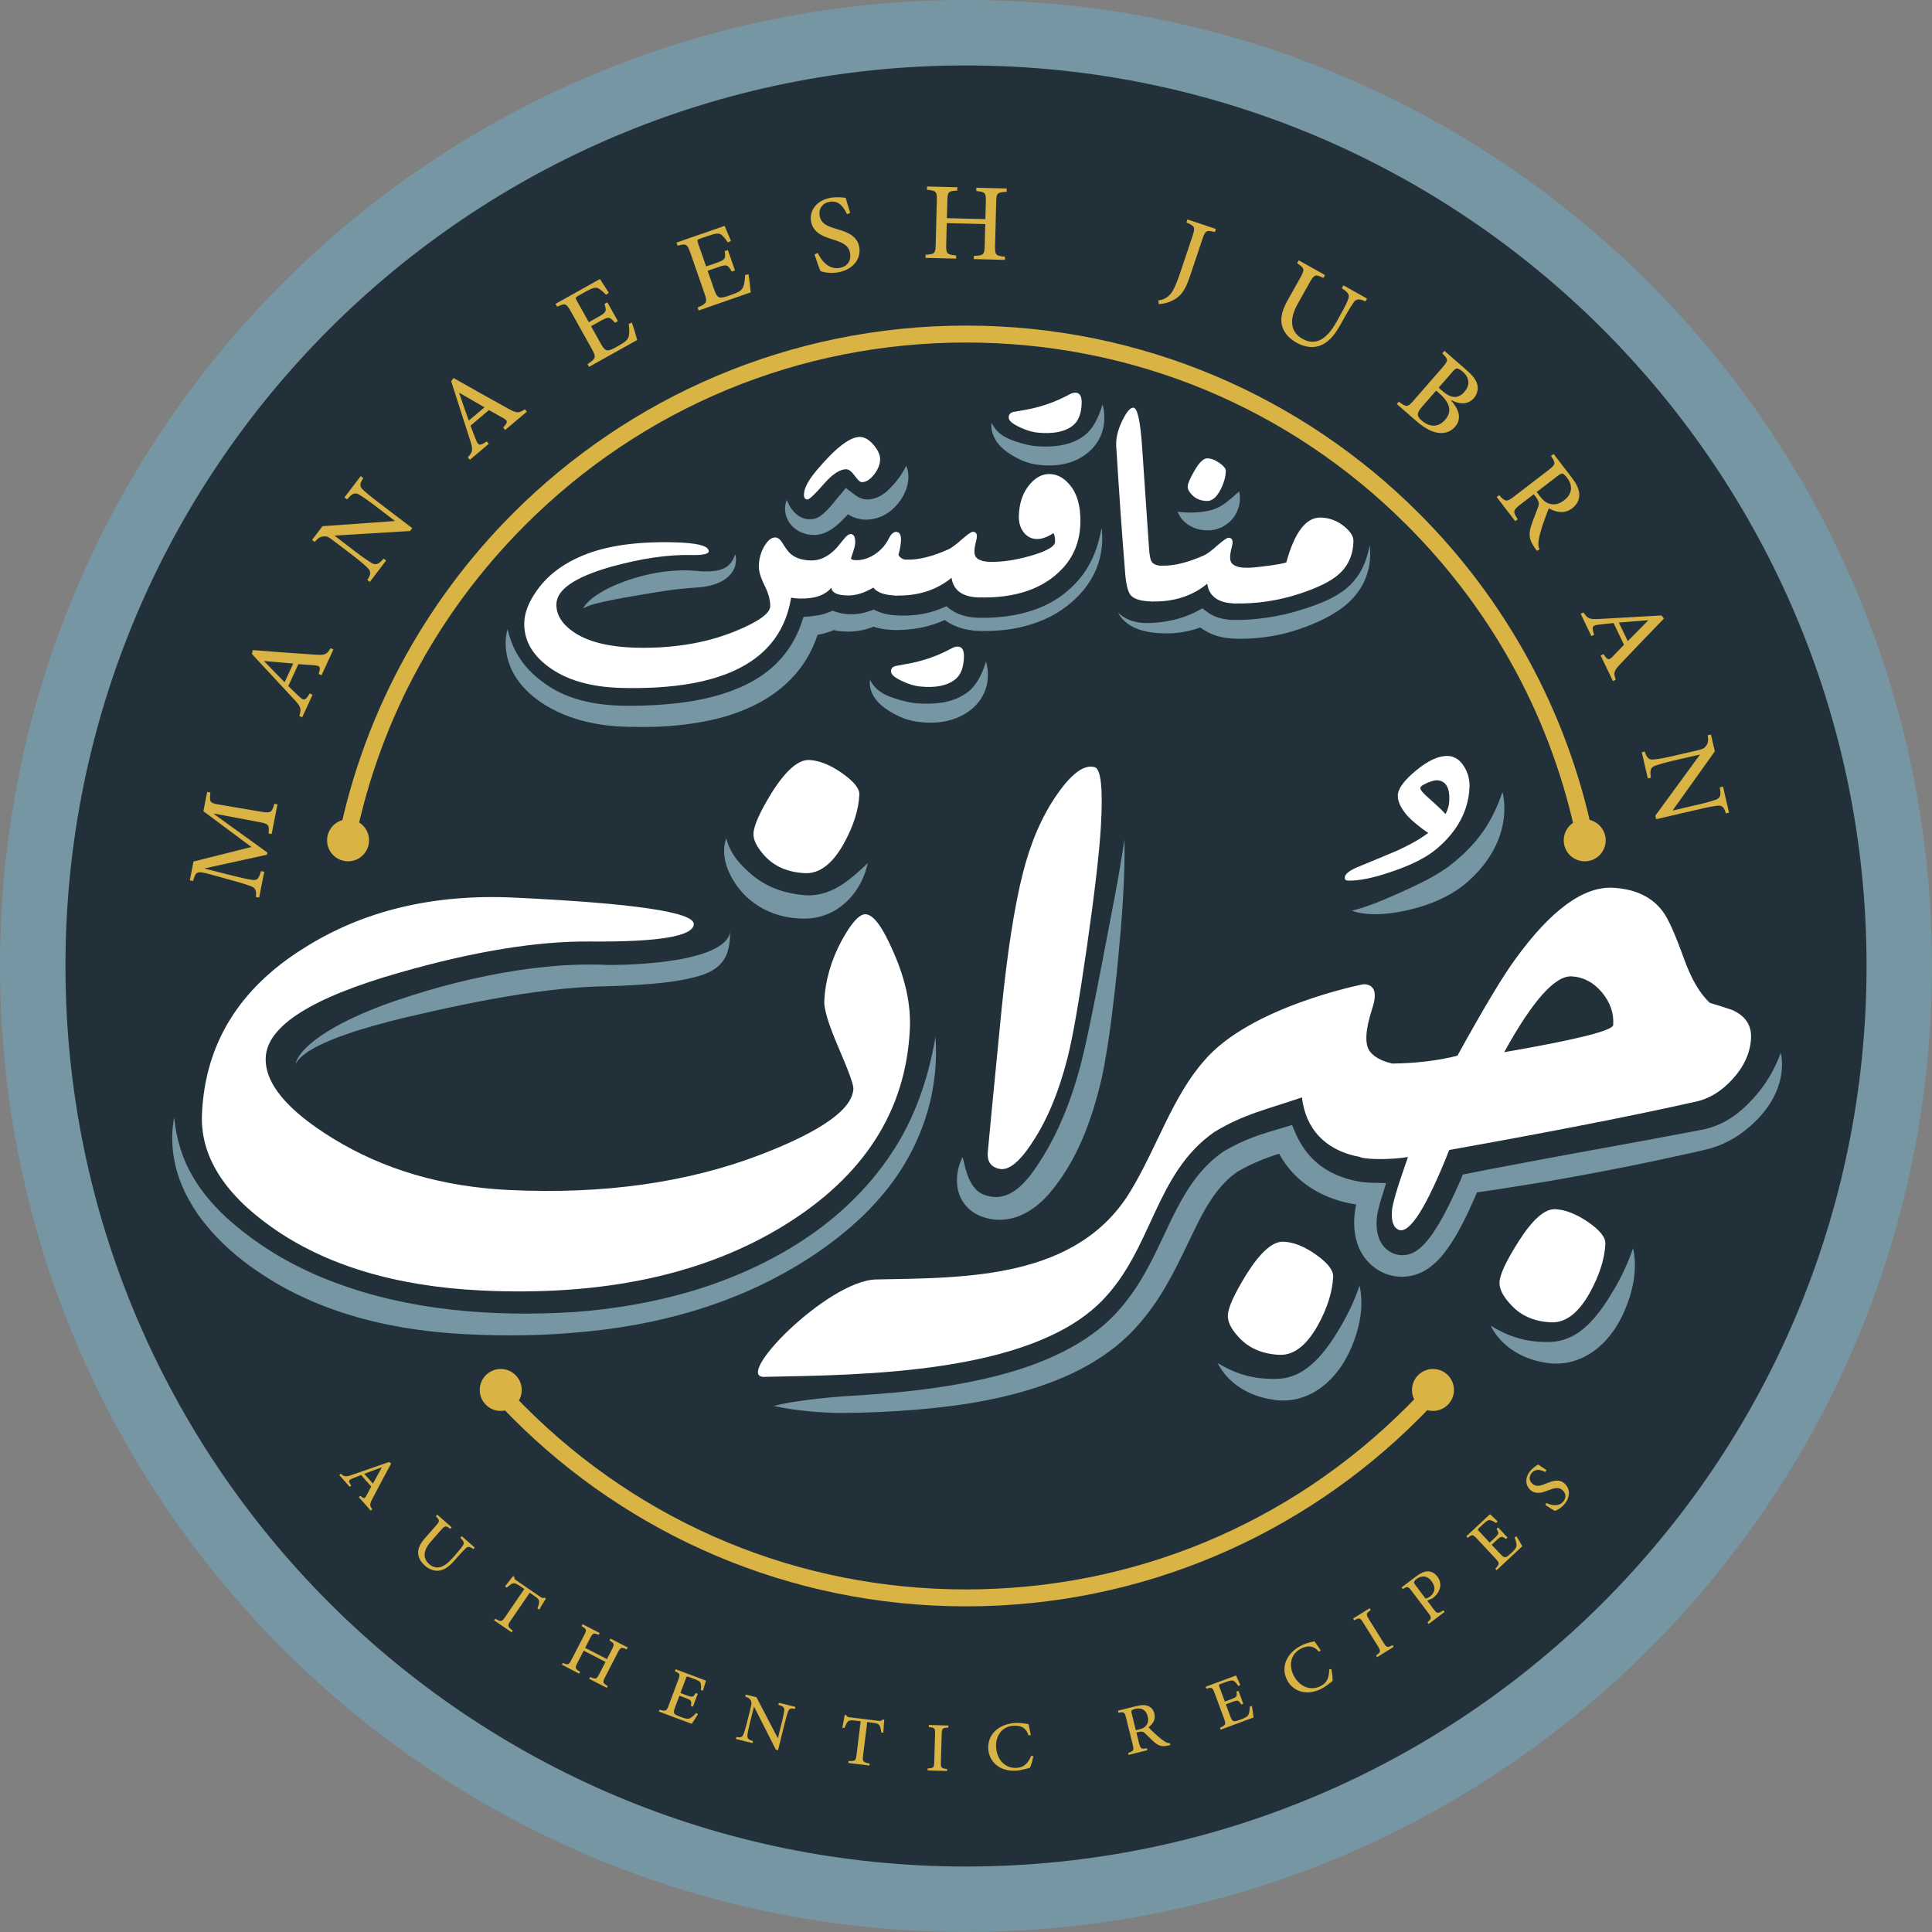 <?xml version="1.0" encoding="UTF-8"?><svg id="Layer_2" xmlns="http://www.w3.org/2000/svg" viewBox="0 0 226.179 226.177"><rect x="0" y="0" width="226.179" height="226.177" fill="#808080" stroke="none"/><g id="Layer_2-2"><g id="Layer_1-2"><path d="M193.055,33.123C172.604,12.662,144.307-.008,113.088,0c-31.216-.008-59.512,12.662-79.965,33.123C12.663,53.572-.003,81.869,0,113.088c-.003,31.22,12.663,59.516,33.123,79.965,20.453,20.462,48.749,33.128,79.965,33.124,31.219.004,59.516-12.662,79.967-33.124,20.459-20.449,33.128-48.745,33.124-79.965.004-31.219-12.665-59.516-33.124-79.965" style="fill:#7596a2;"/><path d="M187.636,38.541c-19.066-19.075-45.447-30.881-74.548-30.878-29.102-.003-55.481,11.803-74.549,30.878C19.468,57.61,7.661,83.99,7.663,113.088c-.002,29.101,11.805,55.479,30.876,74.546,19.068,19.071,45.447,30.879,74.549,30.879s55.482-11.808,74.548-30.879c19.075-19.067,30.882-45.445,30.882-74.546s-11.807-55.478-30.882-74.547" style="fill:#223139;"/><path d="M106.517,120.467c.135-2.794-.5-5.782-1.902-8.959-1.257-2.941-2.346-4.431-3.276-4.477-.733-.03-1.672,1.003-2.823,3.12-1.232,2.303-1.906,4.655-2.019,7.048-.045.949.519,2.773,1.686,5.487,1.173,2.717,1.746,4.31,1.723,4.776-.114,2.395-3.724,4.961-10.833,7.702-8.569,3.289-18.386,4.677-29.449,4.151-7.813-.37-14.697-2.383-20.649-6.038-5.387-3.311-8.009-6.483-7.865-9.492.174-3.685,5.391-6.989,15.649-9.914,8.682-2.493,16.131-3.708,22.326-3.65,8.025.068,12.069-.606,12.137-2.021.068-1.409-6.941-2.45-21.022-3.117-9.516-.449-17.751,1.537-24.706,5.968-7.511,4.709-11.464,11.15-11.849,19.309-.23,4.864,2.487,9.296,8.151,13.299,6.302,4.463,14.5,6.937,24.595,7.42,14.276.676,26.085-1.87,35.43-7.634,9.344-5.764,14.244-13.428,14.696-22.978" style="fill:#fff;"/><path d="M94.231,102.218c1.71.086,3.234-1.086,4.573-3.496,1.116-2.029,1.716-3.932,1.8-5.695.034-.705-.64-1.542-2.023-2.516-1.385-.966-2.664-1.48-3.844-1.537-1.264-.059-2.709,1.189-4.339,3.745-1.416,2.292-2.145,3.908-2.188,4.85-.038.746.392,1.612,1.285,2.598,1.162,1.273,2.74,1.959,4.736,2.051" style="fill:#fff;"/><path d="M116.951,136.824c1.101.287,2.435-.784,3.993-3.228,1.684-2.565,3.028-5.817,4.028-9.741.599-2.321,1.359-6.667,2.276-13.032.913-6.365,1.463-11.088,1.639-14.174.249-4.408-.008-6.689-.767-6.847-1.221-.316-2.693.773-4.418,3.271-1.728,2.5-3.043,5.539-3.949,9.126-.992,3.887-1.831,9.297-2.525,16.228-1.016,10.382-1.537,15.777-1.562,16.176-.18,1.253.25,1.998,1.285,2.221" style="fill:#fff;"/><path d="M154.086,146.896c-1.361-.962-2.633-1.478-3.815-1.53-1.261-.062-2.708,1.205-4.34,3.801-1.418,2.296-2.144,3.894-2.187,4.793-.038.783.39,1.646,1.286,2.597,1.162,1.273,2.741,1.956,4.736,2.052,1.669.081,3.17-1.07,4.509-3.442,1.116-2.032,1.717-3.929,1.8-5.697.035-.746-.626-1.6-1.989-2.574" style="fill:#fff;"/><path d="M202.757,118.228c-.841-.295-1.7-.563-2.582-.818-1.195-1.1-2.223-2.878-3.087-5.332-1.008-2.781-1.813-4.565-2.412-5.351-1.24-1.692-3.162-2.628-5.764-2.793-3.497-.226-7.355,2.587-11.569,8.429-1.432,1.96-3.676,5.703-6.725,11.23-2.362.595-4.899.884-7.593.918-1.228-.27-2.117-.736-2.645-1.407-.638-.83-.55-2.512.264-5.036.607-1.816.299-2.766-.92-2.845-.075-.006-.169.01-.271.036-.016.006-13.111,2.578-18.499,8.937v.003c-3.665,4.145-5.504,10.099-8.563,15.183-6.255,10.415-19.294,10.196-29.837,10.406-5.685.115-17.089,11.76-12.932,11.397,11.368-.222,30.893-.344,39.31-8.828,6.046-6.094,6.214-14.971,13.262-19.857,3.545-2.119,5.956-2.564,10.228-4.028.395,3.551,2.617,6.227,6.878,6.993-.008.008-.017.018-.024.024.96.293,3.779.265,5.555-.04-1.351,3.849-1.826,5.537-1.88,6.365-.078,1.213.204,1.938.842,2.179,1.281.399,3.237-2.727,5.87-9.364,11.98-2.141,21.578-4.02,28.787-5.643,1.613-.327,3.08-1.219,4.401-2.673,1.318-1.451,2.03-3.009,2.139-4.697.101-1.567-.645-2.698-2.233-3.388M176.096,123.18c3.33-6.042,5.969-9.003,7.921-8.875,1.382.086,2.56.718,3.526,1.878.967,1.163,1.406,2.432,1.315,3.804-.04.669-4.296,1.732-12.762,3.193" style="fill:#fff;"/><path d="M185.919,143.066c-1.383-.944-2.668-1.447-3.845-1.507-1.224-.055-2.649,1.193-4.279,3.75-1.456,2.292-2.204,3.885-2.248,4.79-.036.778.393,1.648,1.286,2.592,1.162,1.317,2.741,2.021,4.735,2.113,1.71.084,3.234-1.085,4.571-3.499,1.115-2.032,1.717-3.927,1.801-5.691.035-.744-.638-1.596-2.021-2.548" style="fill:#fff;"/><path d="M172.036,92.179c-.132,2.742-1.413,5.136-3.847,7.195-1.203,1.012-2.975,1.907-5.319,2.692-2.169.742-3.872,1.077-5.111,1.023-.226-.013-.34-.139-.327-.363.018-.377.497-.778,1.44-1.193,1.531-.624,3.061-1.259,4.587-1.907,4.039-1.802,6.109-3.757,6.209-5.865.074-1.558-.408-2.364-1.443-2.414-.263-.012-.646.098-1.162.315-.516.224-.775.419-.788.589-.007.204.3.581.924,1.129.621.551,2.294,2.036,2.279,2.321-.018.405-.227.856-.627,1.363-.398.5-.754.744-1.07.728-.376-.018-2.287-1.481-3-2.269-.795-.906-1.171-1.719-1.139-2.44.037-.778.76-1.752,2.171-2.913,1.41-1.16,2.65-1.716,3.713-1.667.748.036,1.365.434,1.848,1.194.484.762.7,1.587.662,2.482" style="fill:#fff;"/><path d="M106.159,65.547c.416.006.614.363.599,1.074-.017.689-.202,1.365-.561,2.014-.386.732-.825,1.09-1.312,1.083-1.317-.034-2.198-.345-2.645-.928-1.066.636-2.08.948-3.043.922-1.199-.028-1.819-.333-1.868-.908-.746.883-1.977,1.311-3.695,1.268-.4-.007-.741-.046-1.018-.112-1.18,7.335-7.772,10.857-19.777,10.578-3.673-.086-6.564-.921-8.673-2.509-1.908-1.424-2.838-3.134-2.792-5.131.029-1.159.507-2.395,1.443-3.722,1.24-1.78,3.044-3.161,5.406-4.139,2.724-1.139,6.282-1.655,10.68-1.548,2.72.064,4.078.408,4.064,1.048-.009.323-.687.473-2.034.437-2.738-.058-5.872.401-9.409,1.382-4.218,1.202-6.347,2.66-6.387,4.361-.029,1.199.599,2.259,1.88,3.18,1.676,1.205,4.169,1.85,7.488,1.928,4.233.097,8.039-.519,11.417-1.866,2.812-1.133,4.225-2.13,4.248-2.987.014-.715-.208-1.527-.666-2.438-.459-.918-.683-1.672-.668-2.266.019-.854.232-1.63.642-2.325.41-.697.844-1.037,1.301-1.022.297.004.58.238.85.698.386.629.71,1.048.971,1.259.567.466,1.347.712,2.339.734,1.049.026,2.045-.453,2.989-1.45.305-.375.605-.741.903-1.103.296-.364.55-.541.757-.536.369.008.548.342.531.992-.004.263-.089.626-.246,1.094-.157.464-.24.708-.24.74-.005.146.187.225.573.233.827.02,1.643-.265,2.442-.85.616-.464,1.097-1.046,1.44-1.752.247-.482.527-.717.839-.711.382.012.568.336.551.977-.008.416-.1.975-.283,1.67-.015.109.079.237.279.385.208.161.434.239.685.246M103.036,53.808c-.014.573-.255,1.165-.721,1.758-.466.596-.942.887-1.431.877-.194-.003-.466-.253-.825-.752-.361-.496-.687-.749-.984-.753-.737-.019-1.625.565-2.662,1.755-1.035,1.193-1.663,1.782-1.887,1.78-.279-.004-.415-.198-.407-.587.017-.738.522-1.687,1.512-2.853,2.208-2.615,3.89-3.907,5.045-3.879.546.007,1.081.321,1.598.935.518.61.774,1.187.762,1.719" style="fill:#fff;"/><path d="M115.884,65.775c.416.007.616.363.599,1.069-.015.693-.202,1.364-.559,2.023-.387.727-.823,1.088-1.313,1.074-1.926-.045-2.996-.811-3.211-2.298-1.767,1.442-3.923,2.134-6.469,2.075-.432-.013-.636-.392-.619-1.128.017-.678.201-1.354.559-2.008.384-.718.823-1.074,1.314-1.066,1.36.035,2.984-.367,4.868-1.216.362-.168.906-.574,1.631-1.224.634-.55,1.039-.822,1.218-.817.445.007.569.364.376,1.057-.259.963-.267,1.601-.024,1.903.289.349.834.536,1.63.556M111.831,79.532c-.935.746-2.322,1.026-4.151.833-.591-.056-1.26-.256-2.008-.604-.85-.385-1.301-.746-1.353-1.072-.052-.376.126-.609.529-.721.565-.107,1.129-.212,1.696-.313,1.682-.333,3.263-.895,4.75-1.694.33-.183.605-.277.829-.264.501.009.744.405.725,1.194-.03,1.242-.366,2.124-1.017,2.641" style="fill:#fff;"/><path d="M126.481,61.197c-.051,2.162-.768,3.964-2.15,5.416-2.202,2.317-5.433,3.429-9.698,3.328-.43-.011-.635-.374-.62-1.101.018-.675.214-1.357.593-2.048.379-.694.806-1.03,1.278-1.017,1.482.034,3.121-.221,4.917-.75,1.797-.533,2.704-1.065,2.716-1.604.01-.465-.054-.797-.198-1.007-.709.471-1.357.699-1.947.689-.624-.018-1.133-.274-1.53-.786-.396-.504-.583-1.139-.564-1.91.034-1.485.447-2.702,1.241-3.662.716-.855,1.511-1.276,2.384-1.249.844.02,1.606.421,2.281,1.207.912,1.04,1.342,2.54,1.297,4.494M125.613,49.807c-.936.75-2.325,1.026-4.177.835-.573-.055-1.245-.253-2.006-.603-.836-.388-1.277-.742-1.331-1.072-.05-.373.125-.621.531-.745.563-.091,1.129-.186,1.692-.295,1.684-.33,3.269-.89,4.753-1.689.313-.184.59-.276.828-.268.501.014.744.411.728,1.195-.031,1.241-.371,2.123-1.018,2.642" style="fill:#fff;"/><path d="M136.093,66.244c.415.01.614.366.599,1.072-.018.693-.204,1.368-.562,2.024-.386.726-.824,1.084-1.312,1.073-1.289-.031-2.119-.294-2.491-.79-.332-.44-.545-1.438-.639-2.994-.316-3.751-.653-8.593-1.019-14.508-.027-.877.212-1.83.711-2.864.495-1.03.931-1.541,1.302-1.533.473.008.815,1.545,1.023,4.59.215,3.06.483,7.035.815,11.934.052.777.154,1.268.297,1.496.198.316.626.484,1.276.5" style="fill:#fff;"/><path d="M145.82,66.472c.414.011.614.363.597,1.072-.016.696-.205,1.369-.557,2.022-.388.726-.827,1.083-1.314,1.077-1.924-.048-2.996-.817-3.212-2.303-1.768,1.444-3.925,2.135-6.471,2.072-.43-.009-.635-.386-.618-1.123.017-.683.204-1.35.555-2.014.39-.709.827-1.069,1.318-1.053,1.361.031,2.985-.379,4.869-1.222.361-.167.902-.577,1.628-1.226.635-.549,1.041-.822,1.221-.819.443.011.568.369.376,1.061-.26.965-.268,1.595-.024,1.902.288.35.833.533,1.632.554M143.507,55.129c-.018.678-.217,1.404-.605,2.165-.466.918-1.005,1.372-1.61,1.357-.726-.017-1.313-.26-1.758-.727-.333-.349-.499-.67-.491-.969.008-.336.267-.948.776-1.822.571-1,1.079-1.487,1.524-1.475.444.006.917.191,1.42.542.5.356.75.663.744.929" style="fill:#fff;"/><path d="M158.446,63.343c-.038,1.658-.639,2.977-1.803,3.959-.893.778-2.39,1.511-4.495,2.202-2.479.816-5.005,1.198-7.583,1.139-.426-.012-.635-.378-.619-1.104.017-.672.214-1.359.595-2.051.379-.687.804-1.032,1.278-1.016.546.012,1.418-.067,2.606-.232,1.141-.15,1.864-.283,2.162-.396.973-3.543,2.316-5.299,4.036-5.253.959.021,1.843.34,2.643.957.798.621,1.192,1.217,1.18,1.795" style="fill:#fff;"/><path d="M86.071,64.872c.114.419.13.882.003,1.341-.121.47-.403.907-.766,1.252-.74.689-1.696,1.007-2.592,1.176-.445.086-.92.133-1.336.152-.437.028-.791.055-1.197.096-.788.073-1.581.174-2.375.292-1.582.229-3.193.521-4.791.798-.813.148-1.608.301-2.404.477-.792.193-1.597.349-2.339.769.187-.401.519-.719.848-1.009.335-.294.699-.545,1.069-.775.742-.46,1.536-.833,2.322-1.149,1.609-.628,3.256-1.085,4.974-1.331.857-.117,1.725-.193,2.603-.193.425.004.904.014,1.303.055.419.035.778.068,1.16.074.751.012,1.486-.053,2.12-.324.315-.141.601-.343.845-.632.244-.283.42-.66.553-1.069" style="fill:#7596a2;"/><path d="M128.953,61.809c.287,2.076-.154,4.315-1.317,6.172-.583.932-1.309,1.754-2.126,2.47-.816.713-1.725,1.332-2.7,1.804-1.943.975-4.087,1.447-6.207,1.579-.531.032-1.062.044-1.59.039l-.398-.007-.402-.024c-.295-.023-.57-.059-.849-.108-1.104-.192-2.229-.641-3.109-1.432l.731.095c-1.375.695-2.885,1.11-4.408,1.272-.383.045-.762.065-1.145.08l-.589.012c-.184-.009-.348-.009-.567-.024-.802-.043-1.601-.191-2.401-.503l.703.012c-.818.353-1.708.592-2.628.67-.232.018-.458.028-.698.028-.181-.004-.457-.01-.676-.031-.458-.035-.929-.116-1.399-.254l.768-.045c-.958.46-1.981.731-2.991.779l.976-.785c-.533,1.966-1.513,3.854-2.887,5.409-1.373,1.552-3.082,2.765-4.895,3.622-1.817.877-3.727,1.449-5.645,1.813-1.921.37-3.849.574-5.774.632-.961.027-1.919.027-2.874.012-.96-.015-1.945-.07-2.923-.187-1.95-.251-3.907-.746-5.731-1.617-1.816-.879-3.52-2.094-4.69-3.821-1.171-1.706-1.638-3.922-1.091-5.808.229.954.546,1.826.952,2.609.419.785.924,1.484,1.508,2.108.586.63,1.231,1.171,1.95,1.675.698.499,1.457.922,2.256,1.263,1.594.683,3.335,1.05,5.101,1.206.888.086,1.776.106,2.691.104.917-.002,1.831-.025,2.74-.08,3.631-.204,7.26-.785,10.431-2.26,1.574-.737,3.017-1.705,4.168-2.958,1.165-1.229,2.038-2.725,2.601-4.377l.254-.737.721-.048c.399-.049.793-.098,1.177-.167.378-.08.745-.192,1.093-.334l.409-.177.358.13c.296.107.622.187.964.231.183.029.308.041.53.054.163.011.341.014.51.011.688-.02,1.387-.165,2.064-.409l.381-.139.321.145c.543.252,1.176.416,1.81.484.145.019.343.031.516.043l.497.02c.345.01.685.009,1.025-.009,1.361-.072,2.705-.36,3.953-.908l.409-.171.323.266c.697.543,1.557.872,2.473,1.008.227.032.462.05.68.063l.365.008.369.008c.497,0,.992-.016,1.487-.05,1.967-.126,3.918-.522,5.684-1.331.883-.403,1.721-.907,2.482-1.514.753-.61,1.454-1.308,2.036-2.088,1.184-1.554,1.897-3.464,2.243-5.533" style="fill:#7596a2;"/><path d="M106.089,54.517c.381.857.313,1.872-.01,2.771-.158.452-.389.877-.654,1.263-.288.411-.608.78-.997,1.128-.395.327-.849.616-1.356.829-.506.196-1.059.314-1.612.328h-.103l-.121-.007c-.059-.001-.084-.001-.186-.007-.181-.021-.327-.041-.473-.075-.295-.058-.579-.157-.843-.284-.53-.25-.966-.613-1.314-1.001l1.586-.018h-.001c-.238.235-.538.569-.84.883-.306.317-.62.636-.965.96-.349.312-.736.628-1.213.889-.471.261-1.052.441-1.625.453-1.11.035-2.228-.463-2.861-1.319-.642-.841-.76-1.947-.39-2.782.327.854.801,1.475,1.353,1.842.542.374,1.172.491,1.748.388.272-.046.511-.155.771-.316.255-.171.525-.398.787-.663.267-.266.528-.57.787-.885.264-.309.495-.633.846-1.014h.002l.615-.753.967.738c.523.396.952.592,1.46.604.574.016,1.157-.136,1.718-.48.283-.158.57-.38.817-.617.271-.269.525-.532.772-.819.497-.569.93-1.207,1.335-2.036" style="fill:#7596a2;"/><path d="M115.434,77.446c.222.786.286,1.631.139,2.484-.146.849-.529,1.709-1.135,2.414-1.212,1.41-3.049,2.108-4.773,2.231-.872.064-1.714.014-2.555-.125-.908-.162-1.715-.482-2.456-.886-.704-.391-1.473-.884-2.033-1.574-.568-.683-.909-1.594-.764-2.412.355.745.887,1.239,1.495,1.585.608.359,1.262.562,1.989.777.697.2,1.393.357,2.032.401.707.043,1.433.054,2.12,0,1.371-.101,2.665-.473,3.717-1.252,1.05-.753,1.744-2.083,2.224-3.643" style="fill:#7596a2;"/><path d="M129.08,47.337c.208.781.269,1.63.127,2.481-.137.849-.507,1.709-1.087,2.415-.144.176-.298.342-.464.501-.118.12-.336.296-.504.42-.352.277-.736.496-1.131.683-.792.367-1.635.555-2.463.631-.833.06-1.64.02-2.444-.118-.868-.161-1.636-.477-2.344-.878-.697-.395-1.408-.888-1.949-1.577-.537-.679-.864-1.592-.728-2.404.34.741.851,1.233,1.43,1.581.576.346,1.22.569,1.895.77.665.2,1.337.356,1.945.396.683.047,1.374.055,2.029-.005,1.313-.101,2.551-.474,3.559-1.255,1.001-.754,1.664-2.084,2.129-3.641" style="fill:#7596a2;"/><path d="M160.343,63.823c.137,1.066.067,2.192-.262,3.266-.169.537-.388,1.062-.67,1.558-.29.489-.632.951-1.016,1.372-.37.406-.807.805-1.252,1.13-.447.337-.911.634-1.383.903-.95.539-1.923.964-2.924,1.338-1.987.759-4.111,1.218-6.238,1.347-.535.033-1.069.047-1.602.043-.517-.008-1.11-.032-1.683-.132-1.143-.208-2.308-.692-3.227-1.555l.991.135c-.874.386-1.79.646-2.708.79-.923.148-1.849.164-2.758.097-.887-.056-1.837-.213-2.693-.584s-1.63-1.007-2.04-1.826c.642.632,1.434.987,2.246,1.131.814.165,1.627.106,2.482.033,1.666-.171,3.268-.616,4.682-1.391l.48-.26.512.394c.656.502,1.472.801,2.342.906.436.065.873.067,1.376.059.487-.01.977-.025,1.462-.064,1.953-.142,3.871-.51,5.77-1.089,1.882-.585,3.773-1.261,5.266-2.435.742-.594,1.379-1.346,1.862-2.221.479-.884.803-1.884.985-2.945" style="fill:#7596a2;"/><path d="M145.067,57.529c.209.891.063,1.809-.389,2.637-.449.821-1.266,1.503-2.211,1.772-.246.07-.454.109-.744.145l-.291.004c-.121,0-.244.005-.356-.004-.451-.036-.901-.129-1.322-.304-.842-.349-1.566-.998-1.88-1.866.882.093,1.561.12,2.208.071.316-.023.621-.057.923-.105l.475-.085c.08-.015.245-.049.359-.09.503-.146.984-.368,1.503-.732.524-.358,1.051-.865,1.725-1.443" style="fill:#7596a2;"/><path d="M109.513,121.39c.199,2.55-.038,5.154-.647,7.682-.614,2.522-1.63,4.956-2.96,7.187-1.331,2.227-2.99,4.224-4.809,6.006-1.837,1.772-3.834,3.326-5.919,4.715-4.166,2.77-8.729,4.866-13.435,6.321-4.707,1.464-9.563,2.311-14.429,2.713-4.873.42-9.733.41-14.627.065-4.878-.382-9.775-1.291-14.444-3.055-2.328-.89-4.605-1.967-6.744-3.314-1.064-.665-2.131-1.383-3.103-2.156-1.015-.794-1.967-1.632-2.868-2.559-.895-.928-1.726-1.928-2.477-2.993-.725-1.096-1.372-2.253-1.859-3.484-.981-2.46-1.291-5.204-.799-7.716.231,2.552.979,4.923,2.194,6.968.597,1.025,1.294,1.985,2.068,2.863.764.888,1.601,1.714,2.491,2.474.875.772,1.825,1.495,2.762,2.165.985.688,1.949,1.327,2.971,1.91,2.03,1.167,4.157,2.162,6.352,2.974,8.781,3.293,18.462,4.027,27.928,3.45,4.731-.347,9.438-1.135,13.988-2.506,4.546-1.372,8.932-3.326,12.938-5.966,3.994-2.628,7.53-5.991,10.204-9.998,2.707-4.003,4.374-8.714,5.224-13.746" style="fill:#7596a2;"/><path d="M85.487,109.135c-.079,1.918-.204,4.12-3.63,5.114-2.356.685-4.759.886-7.131,1.042-1.19.082-2.376.14-3.562.165l-.878.02-.852.032c-.571.02-1.145.056-1.718.096-2.289.171-4.583.453-6.866.804-4.573.714-9.134,1.706-13.673,2.772-2.255.566-4.507,1.149-6.693,1.923-1.098.375-2.173.81-3.207,1.323-.515.257-1.021.543-1.487.884-.461.341-.938.714-1.164,1.265.018-.303.17-.591.328-.85.161-.262.356-.499.557-.736.415-.451.88-.852,1.36-1.227.965-.747,2.018-1.353,3.077-1.928,2.143-1.111,4.374-2.007,6.634-2.768,4.513-1.524,9.128-2.703,13.855-3.443,2.365-.357,4.75-.615,7.153-.683.602-.016,1.203-.024,1.806-.018l.913.012.884.036s13.445.158,14.294-3.835" style="fill:#7596a2;"/><path d="M101.591,101.038c-.424,1.937-1.451,3.835-3.245,5.152-.889.656-1.974,1.107-3.112,1.275-.284.048-.57.064-.859.076-.15.004-.264.006-.45,0l-.356-.014c-.232-.008-.548-.048-.809-.076-.264-.04-.528-.07-.792-.128-2.116-.407-4.156-1.614-5.465-3.312l-.125-.155-.031-.042-.029-.04-.012-.016-.051-.068-.205-.313c-.152-.232-.293-.457-.416-.687-.251-.461-.464-.952-.621-1.458-.308-1.016-.346-2.139.012-3.081.507,1.945,1.741,3.194,3.075,4.326,1.318,1.081,2.804,1.747,4.434,2.081.201.048.409.083.616.119.211.026.37.053.614.071l.356.04c.054.009.181.025.264.025.188.002.383,0,.57,0,.762-.032,1.524-.212,2.278-.531,1.523-.634,2.925-1.869,4.359-3.244" style="fill:#7596a2;"/><path d="M131.648,98.249c.065,4.729-.308,9.452-.76,14.149-.219,2.348-.497,4.693-.792,7.043-.317,2.353-.651,4.681-1.189,7.084-1.117,4.667-2.808,9.417-6.159,13.31-.876.972-1.943,1.894-3.308,2.47-.674.288-1.428.459-2.181.495-.188.004-.377.004-.563-.01l-.138-.006-.1-.006-.055-.006-.247-.032c-.215-.034-.39-.064-.571-.115l-.138-.036-.081-.022-.051-.016-.227-.076c-.757-.25-1.419-.665-1.953-1.255-.531-.585-.849-1.293-1.002-1.981-.272-1.393.005-2.682.561-3.79.274,1.21.555,2.349,1.084,3.183.509.84,1.197,1.247,1.975,1.401l.203.049.051.005.028.002.079.011c.101.02.218.027.294.027l.19.011.056.006h.012c-.06-.008-.01-.006-.02-.006l.019-.002.079-.009c.106.004.212-.011.319-.024.418-.062.814-.192,1.203-.391.786-.402,1.505-1.094,2.168-1.886.327-.401.637-.838.943-1.289.156-.228.292-.435.457-.7.146-.236.294-.461.432-.707.576-.944,1.086-1.935,1.567-2.945.954-2.039,1.733-4.166,2.365-6.381.63-2.153,1.095-4.475,1.572-6.754.48-2.298.906-4.603,1.365-6.908l1.321-6.929c.45-2.311.836-4.631,1.192-6.964" style="fill:#7596a2;"/><path d="M159.162,150.508c.48,2.117.114,4.389-.633,6.436-.75,2.034-1.945,4.081-3.911,5.536-.98.708-2.16,1.237-3.401,1.412-.624.08-1.228.098-1.871.018-.476-.065-1.122-.183-1.646-.327-1.096-.317-2.152-.804-3.046-1.499-.893-.682-1.624-1.546-2.099-2.513,1.832,1.137,3.674,1.707,5.543,1.825.493.032.873.038,1.426.028.389-.018.827-.062,1.214-.166.796-.197,1.54-.558,2.23-1.059,1.386-1.014,2.546-2.536,3.574-4.214,1.04-1.678,1.928-3.446,2.62-5.477" style="fill:#7596a2;"/><path d="M208.474,123.252c.392,1.81-.041,3.797-.97,5.451-.458.832-1.062,1.604-1.693,2.265-.677.7-1.383,1.317-2.187,1.872-.796.54-1.668,1.001-2.588,1.34-.462.166-.934.31-1.414.417l-1.278.301-5.187,1.126c-3.461.716-6.928,1.391-10.409,2.003-1.735.314-3.479.581-5.221.864-1.744.28-3.486.553-5.239.788l.88-.692-.004.004c-.786,1.872-1.615,3.733-2.659,5.557-.53.902-1.111,1.806-1.862,2.658-.744.836-1.725,1.672-3.014,2.047-.316.096-.64.159-.966.187-.164.018-.324.028-.483.028h-.238l-.273-.016c-.524-.029-1.352-.241-1.868-.513-1.157-.554-2.128-1.561-2.652-2.731-.534-1.169-.661-2.408-.606-3.542.01-.275.04-.592.083-.88.044-.295.098-.572.159-.839.121-.535.262-1.04.41-1.541l1.208,1.732h.066-.025l-.032.002-.06-.002h-.117l-.229-.008-.44-.03c-.291-.024-.579-.058-.865-.106-.57-.082-1.138-.203-1.696-.361-1.116-.309-2.21-.758-3.223-1.371-1.018-.608-1.953-1.388-2.733-2.3-.78-.91-1.411-1.95-1.832-3.049l-.002-.004,1.662.778c-1.092.349-2.164.695-3.167,1.103-1.005.4-1.962.865-2.902,1.419l.093-.061c-2.003,1.37-3.403,3.499-4.596,5.878-1.208,2.38-2.317,4.96-3.755,7.438-1.425,2.482-3.208,4.859-5.465,6.78-2.245,1.908-4.821,3.32-7.477,4.364-5.324,2.103-10.918,2.969-16.449,3.434-2.769.221-5.54.353-8.305.377-1.384,0-2.765-.064-4.145-.198-1.378-.136-2.756-.313-4.131-.632,1.371-.342,2.744-.541,4.111-.717,1.371-.181,2.735-.309,4.098-.406,2.734-.166,5.456-.348,8.156-.665,2.7-.303,5.38-.734,8.007-1.319,2.628-.584,5.206-1.337,7.641-2.372,2.427-1.034,4.722-2.341,6.66-4.015,1.934-1.674,3.496-3.777,4.791-6.071,1.32-2.301,2.345-4.819,3.643-7.349.656-1.259,1.383-2.532,2.298-3.729.907-1.196,2.017-2.303,3.293-3.167l.054-.038.044-.02c1.053-.604,2.174-1.155,3.317-1.578,1.148-.427,2.281-.762,3.387-1.082l1.185-.353.476,1.134h.002c.394.832.853,1.614,1.442,2.294.574.687,1.264,1.283,2.035,1.762.774.479,1.631.854,2.528,1.115.452.134.909.238,1.372.312.232.045.462.071.693.096l.343.022.163.011.228.01,1.724.042-.516,1.686c-.287.928-.545,1.816-.584,2.612-.052.856.043,1.666.338,2.331.287.662.782,1.193,1.422,1.518.372.174.533.224,1.004.277h-.032.028l.037.006h.069l.134.008c.092,0,.178-.006.266-.014.176-.012.341-.045.505-.091.653-.17,1.292-.643,1.879-1.289.586-.639,1.115-1.417,1.603-2.235.974-1.64,1.808-3.434,2.601-5.244l.003-.004.218-.56.66-.132c1.725-.352,3.456-.678,5.186-1,1.733-.323,3.462-.668,5.192-.977l10.382-1.898,5.183-.974,1.307-.247c.384-.068.761-.166,1.135-.282.749-.235,1.469-.57,2.147-.987.677-.415,1.33-.934,1.904-1.477.607-.596,1.15-1.177,1.66-1.821,1.026-1.285,1.828-2.736,2.474-4.46" style="fill:#7596a2;"/><path d="M191.184,146.127c.48,2.125.105,4.411-.648,6.461-.748,2.027-1.947,4.114-3.924,5.565-.987.712-2.17,1.24-3.415,1.416-.622.078-1.24.098-1.863.016-.538-.06-1.135-.179-1.677-.335-1.1-.316-2.154-.826-3.048-1.521-.89-.696-1.627-1.556-2.091-2.54,1.821,1.165,3.679,1.746,5.552,1.882.479.036.915.038,1.412.03.413-.02.841-.068,1.237-.168.803-.199,1.554-.559,2.246-1.061.697-.501,1.337-1.146,1.925-1.87.305-.367.572-.734.853-1.131.277-.399.546-.818.804-1.241,1.051-1.69,1.941-3.456,2.637-5.503" style="fill:#7596a2;"/><path d="M175.897,92.708c.493,2.083.139,4.406-.857,6.417-.494,1.004-1.139,1.938-1.875,2.772-.751.838-1.541,1.572-2.514,2.236-1.879,1.271-3.962,1.994-6.018,2.457-1.04.231-2.103.391-3.182.431-1.075.031-2.179-.047-3.193-.4,2.056-.517,3.846-1.322,5.684-2.138,1.832-.821,3.601-1.65,5.135-2.684.728-.479,1.49-1.126,2.173-1.752.69-.648,1.33-1.335,1.912-2.081,1.172-1.489,2.051-3.231,2.735-5.258" style="fill:#7596a2;"/><path d="M31.801,97.647l-.362-.071c.102-1.063.025-1.133-1.306-1.376l-5.071-.952-.01.052,6.244,4.506-.051.259-7.264,1.59-.007.035,3.507.887c1.034.257,1.568.361,2.074.435.6.091.745-.194,1-1.031l.379.075-.596,3.026-.379-.074c.077-.755-.055-1.041-.535-1.243-.426-.155-.954-.34-2.288-.709l-2.498-.688c-1.616-.435-1.701-.37-2.039.764l-.38-.075.432-2.199,6.775-1.704-5.617-4.186.444-2.26.38.075c-.127,1.148-.1,1.234,1.159,1.437l4.577.774c1.337.219,1.43.201,1.753-.9l.362.071-.685,3.484.002-.002h0Z" style="fill:#d9b343;"/><path d="M37.641,79.054l-.334-.154c.236-.791.182-.942-.363-1-.539-.045-1.223-.098-2.01-.151l-1.18,2.562c.441.446.824.815,1.217,1.181.594.582.773.549,1.285-.309l.334.154-1.213,2.634-.336-.154c.238-.829.234-1.034-.607-1.935l-4.938-5.312.088-.463c2.42.187,4.848.375,7.264.53,1.207.091,1.412-.019,1.848-.755l.336.154-1.391,3.018h0ZM30.938,77.389l-.01.024c.789.827,1.613,1.662,2.391,2.455l1.008-2.188-3.389-.292h0Z" style="fill:#d9b343;"/><path d="M42.537,55.973c-.415.601-.488.943-.057,1.35.301.285.742.665,1.691,1.39l4.09,3.117-.256.336-8.828.53-.01.015,2.489,1.909c.943.72,1.458,1.045,1.772,1.241.568.356.875.215,1.48-.463l.293.225-1.908,2.502-.293-.225c.416-.633.486-1,.014-1.438-.289-.287-.74-.697-1.684-1.416l-2.194-1.674c-.748-.57-.831-.578-1.219-.576-.417.025-.671.185-1.079.647l-.309-.234,1.227-1.607,8.441-.604.021-.027-2.384-1.817c-.949-.725-1.443-1.035-1.758-1.23-.52-.319-.838-.176-1.443.546l-.309-.235,1.902-2.495.309.235.002-.002h0Z" style="fill:#d9b343;"/><path d="M59.141,50.337l-.238-.282c.551-.614.564-.775.096-1.059-.47-.271-1.065-.607-1.756-.99l-2.156,1.82c.213.592.401,1.088.604,1.586.289.778.467.825,1.293.265l.238.282-2.216,1.871-.238-.282c.566-.65.65-.837.269-2.011l-2.218-6.903.275-.382c2.114,1.194,4.232,2.396,6.354,3.56,1.054.595,1.285.583,1.994.1l.238.282-2.539,2.144h0ZM53.776,45.987l-.02.018c.363,1.085.758,2.19,1.124,3.237l1.84-1.554-2.944-1.701Z" style="fill:#d9b343;"/><path d="M73.98,37.761c.158.465.515,1.625.616,2.041l-5.633,3.146-.18-.322c.993-.655,1.033-.818.519-1.739l-2.455-4.396c-.574-1.028-.691-1.004-1.624-.583l-.188-.338,5.202-2.905c.178.283.641,1.002,1.037,1.605l-.326.243c-.369-.409-.638-.601-.921-.765-.306-.151-.663-.053-1.454.389l-.852.476c-.376.21-.382.254-.193.591l1.405,2.518,1.052-.588c1.027-.573,1.054-.709.775-1.549l.345-.193,1.229,2.202-.345.192c-.62-.73-.738-.744-1.743-.184l-1.052.588,1.152,2.063c.296.53.499.748.79.767.297.006.727-.234,1.248-.525.836-.467,1.139-.736,1.236-1.174.066-.35.063-.861-.021-1.408l.379-.15.002-.002h0Z" style="fill:#d9b343;"/><path d="M87.632,32.11c.075.485.226,1.689.253,2.117l-6.092,2.122-.122-.349c1.092-.474,1.159-.627.812-1.623l-1.655-4.757c-.389-1.112-.508-1.108-1.499-.856l-.127-.365,5.628-1.959c.126.31.456,1.098.742,1.762l-.363.183c-.293-.467-.524-.703-.774-.913-.275-.202-.645-.167-1.499.131l-.922.32c-.406.142-.42.184-.293.549l.948,2.723,1.138-.396c1.111-.388,1.16-.516,1.031-1.393l.374-.13.829,2.382-.373.13c-.483-.826-.598-.861-1.686-.482l-1.137.396.777,2.232c.199.573.361.824.645.893.291.058.756-.104,1.32-.301.904-.315,1.249-.528,1.422-.941.125-.333.211-.837.223-1.391l.399-.083h.001Z" style="fill:#d9b343;"/><path d="M99.155,25.064c-.364-.776-.92-1.626-2.011-1.439-.971.166-1.312.929-1.194,1.621.152.893.824,1.224,1.968,1.554,1.192.35,2.438.752,2.677,2.147.232,1.359-.743,2.641-2.511,2.942-.537.092-.986.071-1.335.014-.347-.047-.547-.119-.688-.158-.13-.236-.517-1.356-.7-1.958l.371-.179c.354.769,1.213,1.985,2.539,1.759.943-.161,1.399-.836,1.244-1.745-.157-.919-.924-1.233-2.001-1.585-.978-.296-2.325-.718-2.563-2.112-.216-1.265.627-2.488,2.316-2.776.615-.105,1.221-.057,1.732.017.129.441.279.951.533,1.763l-.378.137v-.002h0Z" style="fill:#d9b343;"/><path d="M117.848,22.456c-1.092.06-1.198.119-1.226,1.209l-.13,5.113c-.027,1.09.085,1.163,1.164,1.278l-.01.369-3.646-.093.01-.369c1.136-.059,1.243-.127,1.271-1.217l.063-2.513-4.508-.113-.063,2.513c-.027,1.081.076,1.162,1.164,1.278l-.01.369-3.576-.091.01-.369c1.057-.062,1.155-.129,1.183-1.219l.129-5.113c.027-1.09-.067-1.154-1.154-1.27l.01-.387,3.541.09-.011.387c-1.021.062-1.128.121-1.155,1.211l-.052,2.021,4.508.113.051-2.021c.027-1.081-.076-1.153-1.119-1.268l.01-.387,3.558.09-.01.387-.002.002h0Z" style="fill:#d9b343;"/><path d="M142.227,27.171c-.981-.254-1.117-.207-1.469.843l-1.469,4.384c-.521,1.559-1.057,2.381-2.222,2.872-.556.249-1.065.328-1.423.32l-.036-.421c.801-.093,1.352-.521,1.726-1.192.314-.58.582-1.297.92-2.306l1.354-4.042c.352-1.05.263-1.172-.715-1.574l.123-.366,3.333,1.116-.122.366h0Z" style="fill:#d9b343;"/><path d="M159.856,35.294c-.689-.335-1.075-.329-1.379.105-.207.297-.498.729-1.064,1.74l-.493.883c-.742,1.327-1.503,2.181-2.556,2.497-.842.245-1.762.053-2.552-.39-.706-.395-1.287-.922-1.582-1.601-.413-.916-.275-1.956.48-3.307l1.497-2.677c.58-1.035.51-1.145-.352-1.728l.188-.338,3.075,1.721-.188.338c-.927-.448-1.065-.435-1.649.608l-1.369,2.446c-1.033,1.849-.826,3.295.57,4.076,1.626.909,2.916-.082,3.958-1.945l.481-.859c.566-1.012.784-1.475.92-1.861.18-.464.004-.764-.756-1.259l.189-.338,2.769,1.549-.188.338v.002h0Z" style="fill:#d9b343;"/><path d="M169.881,46.884c.898,1.016,1.305,2.115.455,3.09-.565.649-1.362.841-2.223.651-.746-.174-1.521-.649-2.309-1.337l-2.279-1.986.242-.278c.9.68,1.023.671,1.734-.145l3.355-3.85c.721-.828.727-.929-.009-1.662l.254-.292,2.624,2.287c.756.658,1.088,1.146,1.223,1.66.143.532-.015,1.141-.408,1.592-.802.921-1.934.6-2.631.236l-.029.033h0ZM166.445,47.656c-.629.723-.599,1.075.03,1.611.786.662,1.835.877,2.708-.123.848-.975.56-2.007-.646-3.059l-.41-.357-1.682,1.928h0ZM168.852,45.765c1.073.936,1.888.911,2.586.109.606-.696.695-1.587-.206-2.372-.238-.208-.511-.352-.653-.36-.139-.016-.264.074-.523.372l-1.634,1.876.431.375h0Z" style="fill:#d9b343;"/><path d="M179.91,64.485c-.097-.126-.181-.249-.264-.386-.605-.875-.715-1.479-.414-2.475.221-.734.579-1.553.826-2.241.148-.413.135-.69-.278-1.228l-.225-.293-1.589,1.221c-.857.658-.859.815-.287,1.705l-.292.225-2.169-2.822.293-.225c.718.789.869.828,1.727.17l4.043-3.105c.871-.67.857-.803.292-1.654l.307-.235,2.051,2.669c.604.788.905,1.366.945,1.967.062.629-.188,1.242-.808,1.718-.886.681-1.854.516-2.74.011-.195.438-.539,1.378-.765,2.051-.247.788-.362,1.23-.425,1.667-.097.495-.031.811.094,1.091l-.322.171v-.002h0ZM180.256,58.068c.402.522.753.807,1.166.911.611.161,1.132.017,1.683-.406,1.095-.841.947-1.869.353-2.643-.24-.313-.411-.448-.525-.482-.109-.027-.26.022-.525.226l-2.509,1.928.358.467h-.001Z" style="fill:#d9b343;"/><path d="M187.389,76.735l.332-.159c.457.688.609.741,1.002.358.379-.387.855-.878,1.399-1.45l-1.22-2.545c-.626.057-1.154.115-1.686.185-.827.085-.916.244-.582,1.185l-.332.16-1.254-2.615.332-.16c.488.713.646.841,1.879.768l7.24-.411.301.362c-1.688,1.745-3.385,3.494-5.045,5.256-.841.869-.887,1.098-.598,1.904l-.333.159-1.437-2.996h.002ZM192.948,72.636l-.011-.023c-1.142.08-2.311.182-3.417.273l1.041,2.172,2.387-2.422Z" style="fill:#d9b343;"/><path d="M202.044,95.23c-.198-.703-.415-.978-1.003-.904-.412.051-.985.146-2.149.417l-5.009,1.161-.095-.412,5.22-7.137-.004-.018-3.059.7c-1.155.269-1.734.456-2.086.573-.638.211-.725.538-.589,1.436l-.359.084-.71-3.065.359-.083c.223.725.46,1.012,1.1.927.405-.04,1.009-.126,2.164-.394l2.688-.623c.917-.212.975-.271,1.222-.571.246-.337.285-.635.188-1.244l.377-.087.457,1.969-4.918,6.887.008.035,2.92-.678c1.164-.27,1.718-.451,2.069-.569.577-.196.67-.534.5-1.46l.377-.088.708,3.057-.377.088h.001Z" style="fill:#d9b343;"/><path d="M42.003,175.269l.177-.155c.398.343.502.349.675.046.166-.303.372-.688.606-1.133l-1.191-1.348c-.373.144-.688.271-1.001.406-.491.196-.519.309-.149.828l-.177.156-1.224-1.385.176-.156c.423.352.543.402,1.285.143l4.365-1.512.248.17c-.731,1.363-1.467,2.73-2.178,4.099-.363.68-.353.827-.034,1.271l-.177.155-1.401-1.586h0ZM44.697,171.79l-.012-.013c-.686.248-1.384.514-2.045.763l1.016,1.149,1.041-1.899h0Z" style="fill:#d9b343;"/><path d="M55.416,181.361c-.385-.3-.625-.348-.873-.117-.168.157-.406.387-.895.941l-.426.484c-.639.728-1.227,1.158-1.925,1.216-.557.04-1.104-.202-1.538-.583-.387-.34-.679-.746-.772-1.208-.136-.626.09-1.256.74-1.996l1.29-1.468c.5-.569.471-.646.011-1.124l.162-.185,1.687,1.481-.162.185c-.518-.402-.605-.412-1.108.16l-1.179,1.342c-.891,1.014-.953,1.942-.188,2.615.891.783,1.826.338,2.725-.685l.414-.472c.488-.555.686-.813.822-1.036.173-.266.104-.476-.304-.886l.162-.185,1.519,1.334-.162.185v.002h0Z" style="fill:#d9b343;"/><path d="M62.913,188.306c.157-.389.206-.617.197-.795-.007-.236-.093-.369-.62-.729l-.471-.324-2.256,3.297c-.367.535-.361.654.268,1.145l-.133.195-2.048-1.4.134-.195c.66.393.771.359,1.142-.182l2.255-3.295-.401-.275c-.601-.41-.789-.443-.979-.365-.166.057-.362.215-.668.473l-.209-.143c.333-.416.672-.842.943-1.207l.147.1c-.017.242.071.303.274.441l2.801,1.916c.189.131.283.133.479.076l.148.1c-.213.311-.533.859-.779,1.287l-.224-.119h0Z" style="fill:#d9b343;"/><path d="M73.372,193.086c-.643-.269-.72-.265-1.038.353l-1.494,2.897c-.318.617-.273.69.312,1.056l-.107.209-2.066-1.064.108-.209c.667.281.748.272,1.066-.345l.733-1.424-2.553-1.316-.734,1.424c-.315.611-.279.688.312,1.055l-.107.209-2.026-1.044.108-.209c.623.259.697.247,1.016-.37l1.494-2.897c.318-.617.281-.681-.311-1.048l.113-.219,2.006,1.034-.113.219c-.603-.248-.68-.244-.998.373l-.591,1.145,2.554,1.316.59-1.146c.315-.611.276-.682-.291-1.037l.113-.219,2.016,1.039-.112.219h0Z" style="fill:#d9b343;"/><path d="M81.717,200.669c-.16.269-.577.92-.737,1.142l-3.85-1.44.082-.221c.728.213.823.165,1.059-.466l1.124-3.004c.264-.704.203-.75-.386-1.03l.086-.23,3.556,1.33c-.063.204-.223.724-.352,1.166l-.253-.06c.046-.346.028-.556-.008-.761-.053-.212-.248-.345-.788-.547l-.583-.218c-.257-.096-.28-.081-.366.15l-.644,1.72.719.269c.702.263.778.22,1.072-.263l.236.089-.563,1.506-.236-.089c.101-.603.059-.666-.629-.923l-.719-.269-.527,1.411c-.135.361-.158.551-.047.7.119.145.412.255.77.388.571.214.827.251,1.08.118.197-.112.443-.323.675-.59l.229.121h0Z" style="fill:#d9b343;"/><path d="M93.061,200.059c-.457-.09-.675-.047-.804.31-.09.248-.2.602-.384,1.34l-.787,3.181-.261-.064-2.546-5.026-.011-.003-.486,1.94c-.182.733-.241,1.116-.276,1.351-.064.422.097.565.646.748l-.057.229-1.945-.481.056-.229c.476.083.708.031.844-.357.096-.241.221-.608.402-1.342l.422-1.707c.145-.582.127-.632.028-.858-.12-.238-.278-.346-.652-.467l.06-.239,1.25.31,2.492,4.781.021.005.459-1.854c.183-.738.238-1.105.273-1.339.055-.384-.11-.534-.685-.706l.059-.239,1.94.48-.059.239v-.003h0Z" style="fill:#d9b343;"/><path d="M103.166,202.828c-.039-.417-.102-.644-.19-.796-.115-.207-.253-.285-.886-.362l-.567-.07-.486,3.963c-.079.645-.018.748.766.896l-.029.233-2.462-.303.028-.233c.768.044.851-.036.931-.687l.486-3.963-.484-.06c-.723-.088-.904-.031-1.036.127-.123.127-.225.356-.377.727l-.25-.03c.104-.523.208-1.058.28-1.507l.178.021c.098.223.203.235.447.266l3.368.412c.229.028.312-.013.459-.153l.178.021c-.045.374-.078,1.008-.099,1.501l-.254-.003h-.001Z" style="fill:#d9b343;"/><path d="M108.588,207.265l.006-.235c.685-.03.759-.079.779-.785l.093-3.229c.021-.711-.052-.763-.732-.827l.007-.246,2.283.065-.007.246c-.679.025-.753.073-.772.784l-.093,3.229c-.021.706.051.759.727.828l-.007.235-2.283-.065h-.001Z" style="fill:#d9b343;"/><path d="M120.983,205.617c-.086.398-.272,1.057-.4,1.328-.242.072-.968.299-1.588.342-2.157.143-3.213-1.219-3.298-2.51-.114-1.721,1.202-2.941,3.142-3.07.715-.047,1.331.107,1.568.131.098.459.183.809.264,1.268l-.248.074c-.289-.891-.871-1.211-1.782-1.15-1.425.094-2.108,1.295-2.027,2.514.102,1.541,1.114,2.508,2.428,2.42.866-.057,1.31-.553,1.695-1.426l.247.08h-.001Z" style="fill:#d9b343;"/><path d="M136.999,204.308c-.099.024-.192.043-.292.056-.666.131-1.047.04-1.551-.388-.373-.316-.76-.734-1.099-1.054-.204-.192-.369-.255-.788-.15l-.229.057.309,1.238c.166.669.257.709.923.602l.057.229-2.201.548-.057-.229c.644-.219.705-.297.539-.966l-.784-3.152c-.168-.678-.25-.704-.891-.592l-.06-.238,2.081-.517c.614-.153,1.029-.182,1.39-.053.383.125.677.427.798.91.171.689-.172,1.214-.692,1.604.206.225.667.665,1.003.968.396.347.627.525.865.674.265.182.466.226.661.222l.018.232h0ZM133.34,202.471c.407-.102.662-.234.828-.448.251-.315.299-.657.192-1.086-.212-.854-.851-1.03-1.454-.88-.244.061-.367.125-.416.185-.043.057-.053.158,0,.364l.485,1.956.365-.091h0Z" style="fill:#d9b343;"/><path d="M146.561,199.722c.055.308.164,1.073.188,1.345l-3.854,1.427-.081-.221c.689-.313.73-.412.497-1.043l-1.114-3.009c-.26-.704-.336-.7-.965-.526l-.086-.231,3.562-1.318c.084.196.304.693.495,1.112l-.23.121c-.191-.292-.342-.44-.504-.572-.178-.124-.412-.098-.953.103l-.583.216c-.258.095-.266.122-.18.354l.638,1.722.719-.267c.704-.26.733-.342.641-.898l.236-.088.559,1.507-.236.088c-.319-.521-.393-.542-1.08-.288l-.72.267.522,1.414c.135.361.24.52.423.561.185.032.479-.077.837-.209.572-.212.789-.353.894-.617.076-.214.124-.536.125-.889l.253-.058-.003-.003h0Z" style="fill:#d9b343;"/><path d="M155.871,195.402c.074.4.156,1.08.143,1.38-.195.16-.777.65-1.333.928-1.935.964-3.434.115-4.011-1.043-.77-1.543-.025-3.179,1.713-4.045.643-.319,1.271-.414,1.499-.483.267.386.479.675.731,1.067l-.199.163c-.611-.709-1.271-.78-2.089-.373-1.278.637-1.445,2.009-.901,3.101.689,1.384,1.996,1.885,3.175,1.298.776-.388.995-1.016,1.015-1.971l.258-.021h-.001Z" style="fill:#d9b343;"/><path d="M161.217,194.005l-.124-.2c.554-.403.589-.485.216-1.085l-1.708-2.742c-.376-.604-.465-.607-1.068-.285l-.13-.209,1.939-1.207.131.209c-.553.396-.588.477-.211,1.081l1.707,2.742c.373.6.462.604,1.063.288l.124.2-1.939,1.208Z" style="fill:#d9b343;"/><path d="M165.794,184.544c.478-.361.919-.576,1.336-.582s.816.17,1.14.599c.645.853.304,1.757-.291,2.325-.093.092-.23.197-.307.246l-.595.253.753.996c.422.559.507.551,1.148.136l.143.188-1.868,1.411-.142-.188c.498-.445.516-.543.104-1.089l-1.947-2.577c-.443-.586-.521-.568-1.041-.226l-.148-.196,1.716-1.296h-.001ZM166.905,187.158c.108-.033.328-.122.538-.281.416-.313.773-.936.146-1.767-.537-.71-1.215-.661-1.742-.263-.184.139-.295.278-.306.357-.011.078.017.171.154.354l1.209,1.6h.001Z" style="fill:#d9b343;"/><path d="M177.527,179.847c.169.264.565.927.692,1.17l-3.004,2.805-.161-.172c.515-.557.515-.664.056-1.155l-2.189-2.345c-.512-.549-.581-.516-1.094-.113l-.168-.18,2.775-2.592c.153.148.549.522.887.835l-.166.2c-.289-.195-.486-.273-.686-.332-.212-.047-.419.068-.84.462l-.455.425c-.201.187-.197.215-.029.396l1.254,1.342.561-.524c.549-.512.544-.598.243-1.076l.185-.172,1.097,1.174-.185.173c-.494-.358-.57-.349-1.106.151l-.562.524,1.029,1.101c.263.283.422.387.605.354.184-.041.412-.255.691-.516.445-.416.592-.629.586-.914-.012-.227-.093-.542-.228-.867l.211-.152v-.002h0Z" style="fill:#d9b343;"/><path d="M180.91,172.328c-.49-.24-1.105-.441-1.573.087-.415.47-.282.985.054,1.282.432.382.897.278,1.598-.014.732-.302,1.512-.599,2.186,0,.658.582.686,1.608-.072,2.464-.23.26-.461.428-.657.539-.192.115-.319.158-.405.195-.158-.065-.797-.467-1.129-.693l.113-.236c.482.24,1.395.502,1.963-.14.404-.457.361-.974-.078-1.364-.445-.394-.951-.243-1.627.013-.604.242-1.44.571-2.115-.026-.613-.543-.682-1.487.042-2.305.264-.297.585-.515.867-.683.24.167.518.36.969.663l-.134.219h-.002,0Z" style="fill:#d9b343;"/><path d="M164.7,164.697c-13.782,13.787-32.108,21.378-51.618,21.378s-37.82-7.591-51.605-21.378c-.363-.359-.716-.729-1.069-1.092-.875.048-1.746.086-2.614.106.743.806,1.506,1.611,2.283,2.387,13.558,13.564,32.312,21.958,53.005,21.958h.014c20.695,0,39.447-8.394,53.004-21.958.899-.896,1.772-1.82,2.624-2.762-.537-.391-1.046-.808-1.537-1.245-.805.89-1.635,1.754-2.487,2.606" style="fill:#d9b343;"/><path d="M166.1,60.077c-13.555-13.563-32.312-21.96-53.005-21.96h-.014c-20.692,0-39.447,8.397-53.004,21.96-10.493,10.489-17.884,24.085-20.695,39.292.603.046,1.206.104,1.812.125.062.004.116.012.172.024,2.682-14.327,9.579-27.513,20.11-38.04,13.785-13.79,32.111-21.379,51.611-21.379h.008c19.496,0,37.823,7.589,51.605,21.379,10.224,10.219,17.039,22.943,19.879,36.787.614-.237,1.247-.429,1.893-.589-3.036-14.516-10.269-27.502-20.372-37.599" style="fill:#d9b343;"/><path d="M187.98,98.379c0-1.359-1.101-2.46-2.457-2.46s-2.457,1.101-2.457,2.46,1.097,2.456,2.457,2.456,2.457-1.101,2.457-2.456" style="fill:#d9b343;"/><path d="M170.216,162.723c0-1.357-1.097-2.458-2.456-2.458s-2.458,1.101-2.458,2.458,1.102,2.454,2.458,2.454,2.456-1.099,2.456-2.454" style="fill:#d9b343;"/><path d="M61.078,162.723c0-1.357-1.101-2.458-2.458-2.458s-2.457,1.101-2.457,2.458,1.101,2.454,2.457,2.454,2.458-1.099,2.458-2.454" style="fill:#d9b343;"/><path d="M43.205,98.379c0-1.359-1.102-2.46-2.458-2.46s-2.456,1.101-2.456,2.46,1.099,2.456,2.456,2.456,2.458-1.101,2.458-2.456" style="fill:#d9b343;"/></g></g></svg>